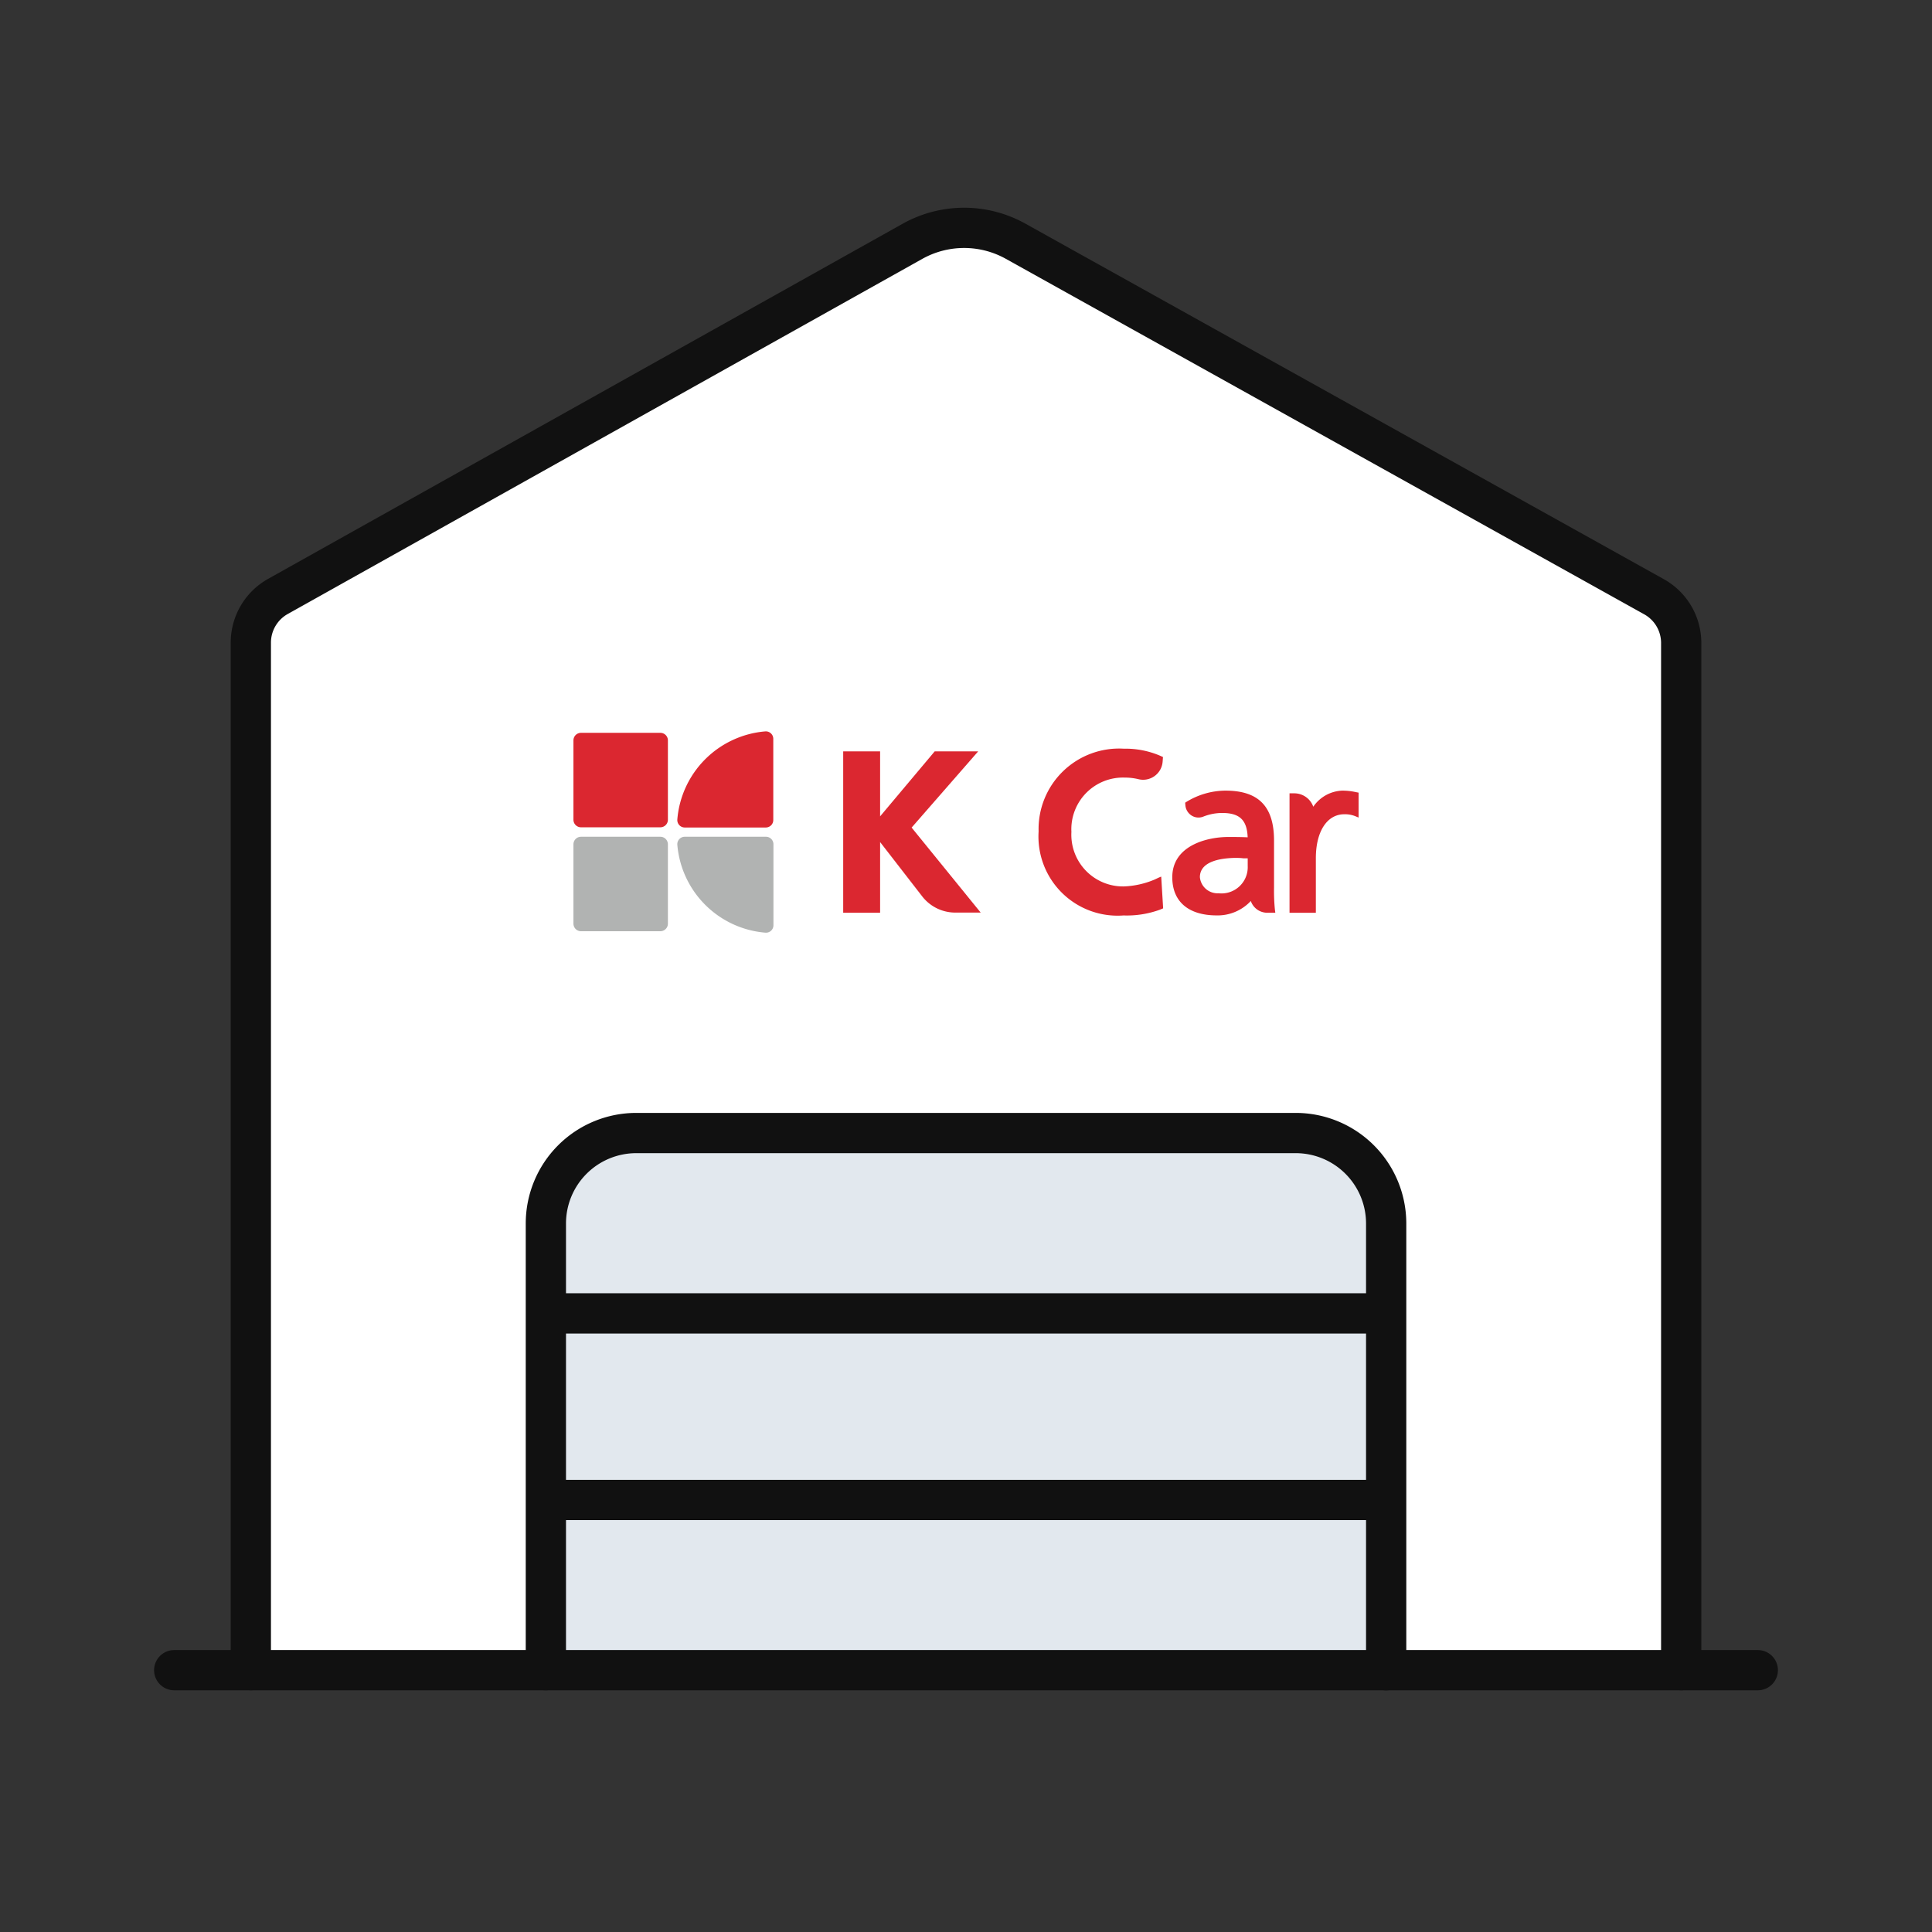 <svg xmlns="http://www.w3.org/2000/svg" width="48" height="48" viewBox="0 0 48 48">
    <rect x="0" y="0" width="48" height="48" fill="#333333" stroke="none"/>
    <path d="M0 48h48V0H0z" style="fill:none"/>
    <g data-name="Group 25">
        <path data-name="Stroke 7" d="M0 35.833V10.3a1.315 1.315 0 0 1 .673-1.143L16.437.335A2.63 2.63 0 0 1 19 .332l15.862 8.833a1.314 1.314 0 0 1 .675 1.148v25.52" style="fill:#fff" transform="translate(6.232 5.661)"/>
        <path data-name="Stroke 1" d="M0 13.345V2.247A2.247 2.247 0 0 1 2.247 0h16.382a2.248 2.248 0 0 1 2.248 2.247v11.1" style="fill:#e2e8ee" transform="translate(13.562 28.15)"/>
        <path data-name="Stroke 1" d="M0 13.345V2.247A2.247 2.247 0 0 1 2.247 0h16.382a2.248 2.248 0 0 1 2.248 2.247v11.1" transform="translate(13.562 28.15)" style="stroke:#111;stroke-linecap:round;stroke-linejoin:round;stroke-miterlimit:10;fill:none"/>
        <path data-name="Stroke 3" d="M0 .492h20.787" transform="translate(13.607 32.139)" style="stroke:#111;stroke-linecap:round;stroke-linejoin:round;stroke-miterlimit:10;fill:none"/>
        <path data-name="Stroke 5" d="M0 .492h20.787" transform="translate(13.607 36.775)" style="stroke:#111;stroke-linecap:round;stroke-linejoin:round;stroke-miterlimit:10;fill:none"/>
        <path data-name="Stroke 7" d="M0 35.833V10.3a1.315 1.315 0 0 1 .673-1.143L16.437.335A2.63 2.63 0 0 1 19 .332l15.862 8.833a1.314 1.314 0 0 1 .675 1.148v25.52" transform="translate(6.232 5.661)" style="stroke:#111;stroke-linecap:round;stroke-linejoin:round;stroke-miterlimit:10;fill:none"/>
        <path data-name="Stroke 9" d="M0 .492h39.344" transform="translate(4.328 41.003)" style="stroke:#111;stroke-linecap:round;stroke-linejoin:round;stroke-miterlimit:10;fill:none"/>
        <g>
            <path data-name="Fill 11" d="M1.7 1.893 3.353 0h-1.08L.917 1.614V0H0v4.009h.917V2.253l1.048 1.352a1.041 1.041 0 0 0 .824.4h.627z" transform="translate(20.949 18.668)" style="fill:#db2730"/>
            <path data-name="Fill 13" d="M1.106 3.1C.4 3.1 0 2.755 0 2.152c0-.79.87-1 1.384-1 .184 0 .317 0 .489.008-.016-.43-.2-.605-.634-.605A1.284 1.284 0 0 0 .77.646.322.322 0 0 1 .478.618.335.335 0 0 1 .325.359L.32.3.355.277A1.871 1.871 0 0 1 1.322 0c.823 0 1.206.394 1.206 1.24v1.173a4.7 4.7 0 0 0 .022.547l.01.074h-.2a.432.432 0 0 1-.409-.292 1.126 1.126 0 0 1-.845.358zm.5-1.429c-.344 0-.92.062-.92.479a.44.44 0 0 0 .463.4.652.652 0 0 0 .725-.679v-.189H1.769a1.164 1.164 0 0 0-.162-.01z" transform="translate(29.125 19.643)" style="fill:#db2730"/>
            <path data-name="Fill 15" d="M1.652.038A1.524 1.524 0 0 0 1.306 0 .913.913 0 0 0 .59.4.5.5 0 0 0 .115.067H0v2.968h.654V1.679c0-.663.277-1.092.708-1.092a.691.691 0 0 1 .264.045l.09.037V.05z" transform="translate(32.038 19.643)" style="fill:#db2730"/>
            <path data-name="Fill 17" d="m3.046 3.178-.055.022-.113.053a2.165 2.165 0 0 1-.763.169 1.284 1.284 0 0 1-1.3-1.354A1.283 1.283 0 0 1 2.142.718a1.423 1.423 0 0 1 .339.04.486.486 0 0 0 .6-.433L3.09.207 3.012.172A2.187 2.187 0 0 0 2.115 0 2 2 0 0 0 0 2.056a1.966 1.966 0 0 0 2.11 2.087A2.4 2.4 0 0 0 3.014 4l.08-.033z" transform="translate(25.804 18.601)" style="fill:#db2730"/>
            <path data-name="Fill 21" d="M2.188 0A2.392 2.392 0 0 0 0 2.188a.185.185 0 0 0 .188.2H2.2a.186.186 0 0 0 .184-.188V.187A.185.185 0 0 0 2.188 0" transform="translate(16.828 18.171)" style="fill:#db2730"/>
            <path data-name="Fill 22" d="M0 .2a2.392 2.392 0 0 0 2.188 2.183.185.185 0 0 0 .2-.188V.187A.186.186 0 0 0 2.2 0H.187A.185.185 0 0 0 0 .2" transform="translate(16.828 20.789)" style="fill:#b1b3b2"/>
            <path data-name="Fill 23" d="M2.159 0H.188A.188.188 0 0 0 0 .188v1.971a.188.188 0 0 0 .188.188h1.971a.188.188 0 0 0 .188-.188V.188A.188.188 0 0 0 2.159 0" transform="translate(14.247 18.207)" style="fill:#db2730"/>
            <path data-name="Fill 24" d="M2.159 0H.188A.188.188 0 0 0 0 .188v1.971a.188.188 0 0 0 .188.188h1.971a.188.188 0 0 0 .188-.188V.188A.188.188 0 0 0 2.159 0" transform="translate(14.247 20.789)" style="fill:#b1b3b2"/>
        </g>
    </g>
</svg>
